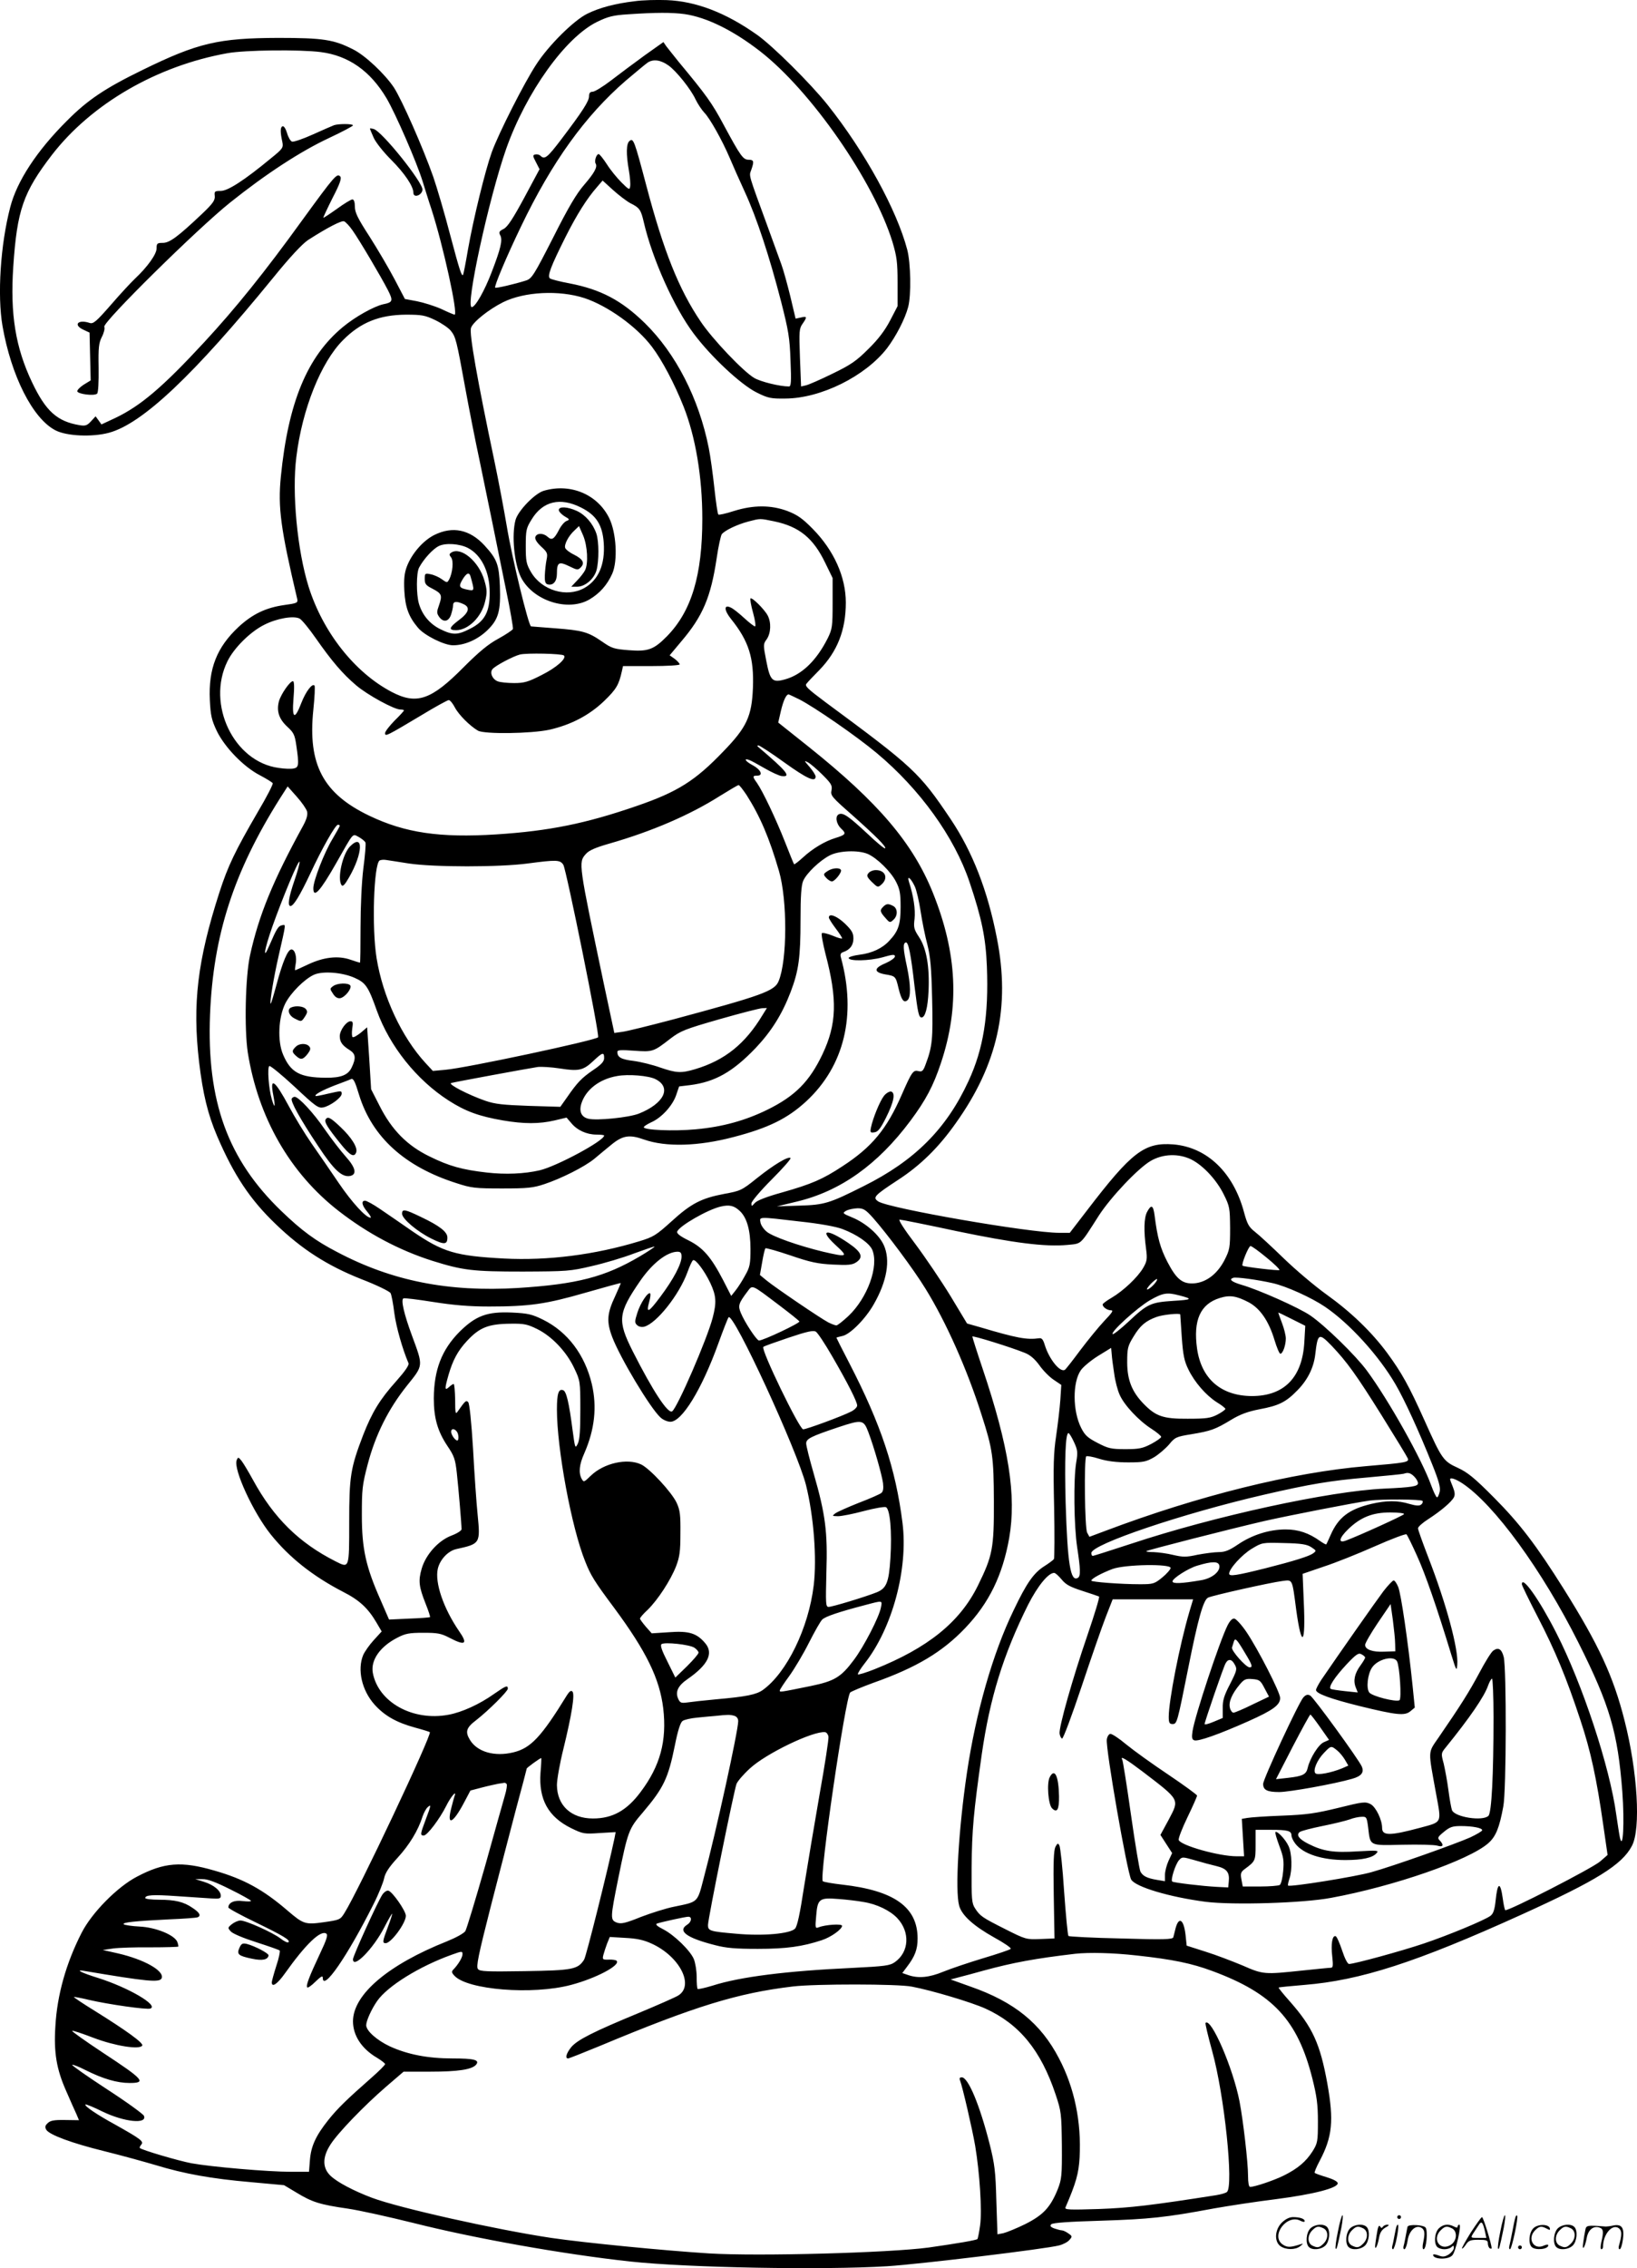 <svg version="1.0" xmlns="http://www.w3.org/2000/svg"
  viewBox="0 0 866.908 1200.549"
 preserveAspectRatio="xMidYMid meet">
<g transform="translate(-0.074,1200.561) scale(0.1,-0.1)"
fill="#000000" stroke="none">
<path d="M3361 11999 c-102 -12 -185 -34 -250 -66 -70 -34 -204 -166 -270
-268 -65 -99 -200 -366 -236 -465 -35 -98 -97 -351 -126 -515 -12 -71 -24
-132 -26 -134 -7 -10 -17 18 -68 210 -29 112 -70 251 -90 309 -55 156 -166
407 -208 472 -48 72 -153 171 -216 202 -102 52 -158 61 -396 61 -317 -1 -426
-26 -720 -170 -199 -97 -291 -159 -400 -269 -159 -158 -265 -320 -300 -457
-52 -198 -69 -467 -41 -629 46 -264 160 -490 280 -552 59 -31 195 -37 284 -13
177 48 448 304 869 820 90 111 155 180 185 200 101 65 178 105 191 99 8 -3 28
-24 44 -47 37 -52 152 -247 188 -317 29 -57 26 -65 -25 -75 -49 -11 -148 -66
-213 -120 -189 -156 -290 -399 -329 -793 -16 -163 -1 -275 87 -648 4 -19 -2
-22 -69 -31 -98 -14 -168 -48 -241 -115 -116 -108 -161 -222 -153 -388 4 -81
9 -105 37 -164 42 -86 141 -189 228 -234 34 -18 65 -37 68 -42 3 -5 -33 -75
-80 -154 -119 -205 -157 -283 -203 -426 -115 -357 -143 -588 -107 -895 20
-169 46 -277 96 -394 88 -205 174 -335 310 -465 138 -133 272 -219 453 -291
81 -31 150 -65 155 -74 5 -9 14 -56 20 -106 10 -74 43 -190 75 -265 4 -10 -17
-41 -64 -94 -88 -98 -129 -166 -176 -286 -67 -175 -74 -218 -74 -462 0 -247 1
-244 -72 -207 -194 98 -328 230 -438 432 -23 42 -50 87 -60 100 -17 21 -19 21
-26 3 -18 -47 87 -276 181 -393 98 -122 222 -220 382 -303 87 -44 133 -87 178
-164 l27 -46 -42 -46 c-23 -25 -48 -61 -56 -79 -32 -78 -7 -187 60 -262 53
-59 116 -95 215 -122 41 -11 76 -22 78 -24 12 -13 -378 -840 -452 -957 -22
-36 -26 -37 -109 -49 -99 -14 -109 -10 -192 61 -130 112 -233 168 -387 212
-175 51 -267 44 -411 -32 -104 -54 -239 -191 -293 -297 -82 -160 -130 -330
-139 -495 -9 -139 6 -227 57 -342 22 -51 47 -107 55 -124 l13 -31 -74 1 c-59
1 -78 -3 -92 -17 -14 -13 -15 -21 -7 -35 18 -27 133 -70 307 -113 89 -22 212
-56 273 -74 151 -46 295 -72 504 -90 l175 -16 67 -40 c82 -50 124 -63 270 -84
62 -9 219 -44 348 -76 321 -81 790 -165 1148 -204 303 -33 1023 -46 1362 -25
173 11 842 92 909 110 21 5 46 18 55 29 16 18 16 20 -6 35 -12 9 -28 16 -35
16 -6 0 -24 5 -39 10 -21 8 -24 14 -16 22 8 8 94 14 265 19 252 8 341 17 597
65 74 13 222 36 328 49 201 26 327 59 327 84 0 9 -22 21 -58 32 -33 10 -61 20
-64 23 -3 2 9 31 26 63 68 128 76 214 41 410 -38 210 -78 298 -198 434 -35 39
-62 73 -60 74 2 2 63 8 136 14 297 24 592 119 1150 372 397 180 533 264 585
364 48 90 30 393 -39 663 -59 234 -137 402 -322 697 -145 231 -233 346 -367
481 -106 107 -142 136 -194 160 -77 35 -85 47 -176 250 -82 183 -121 253 -198
358 -83 112 -192 217 -322 310 -60 43 -162 129 -225 190 -63 61 -132 125 -153
141 -33 26 -41 41 -58 103 -56 211 -196 345 -374 360 -154 12 -221 -40 -459
-351 l-90 -117 -56 0 c-158 0 -900 129 -958 166 -31 21 -22 31 103 113 119 77
216 172 307 301 222 311 290 616 218 980 -49 252 -129 457 -245 630 -166 247
-197 275 -663 619 -95 71 -111 86 -100 98 7 9 37 41 68 72 95 98 140 211 140
357 0 136 -63 276 -175 390 -56 57 -83 75 -135 95 -87 32 -179 32 -282 0 -43
-14 -80 -22 -83 -19 -4 3 -13 66 -21 139 -8 74 -21 170 -30 214 -52 261 -174
499 -338 660 -124 121 -234 179 -401 211 -49 9 -95 21 -102 26 -15 12 4 62 83
220 59 117 113 203 166 263 l30 35 55 -50 c31 -28 72 -59 92 -70 49 -24 56
-35 71 -100 45 -195 161 -453 265 -591 92 -123 250 -270 333 -311 60 -30 75
-33 152 -32 188 1 423 118 538 266 47 62 95 154 112 218 17 63 14 233 -5 305
-56 211 -224 517 -421 765 -89 112 -292 314 -375 372 -164 116 -322 177 -477
183 -53 2 -131 0 -171 -6z m265 -68 c117 -17 257 -86 399 -196 271 -210 603
-689 702 -1010 23 -78 27 -107 27 -215 l0 -125 -39 -75 c-27 -52 -62 -99 -115
-151 -64 -64 -93 -84 -190 -131 -63 -31 -127 -59 -141 -62 l-26 -6 -6 153 c-5
140 -4 154 14 179 25 36 24 41 -9 33 l-28 -6 -28 118 c-16 65 -37 141 -47 168
-10 28 -41 113 -69 190 -109 298 -103 277 -91 311 16 45 14 54 -13 54 -30 0
-43 18 -132 183 -63 118 -92 158 -239 335 -27 34 -57 71 -66 83 l-15 22 -100
-71 c-54 -39 -134 -99 -177 -132 -43 -33 -87 -60 -98 -60 -13 0 -19 -7 -19
-24 0 -26 -34 -79 -147 -228 -73 -96 -88 -109 -110 -87 -6 6 -18 9 -27 7 -15
-3 -15 -7 3 -41 l19 -37 -81 -151 c-60 -111 -88 -154 -109 -165 -24 -12 -27
-18 -18 -34 13 -25 3 -69 -46 -196 -37 -97 -86 -184 -105 -184 -35 0 90 574
182 837 106 300 314 591 482 673 58 28 84 35 165 40 147 10 231 10 298 1z
m-1927 -201 c148 -19 263 -100 349 -245 48 -82 160 -339 191 -440 12 -38 32
-104 46 -145 63 -194 143 -560 123 -560 -3 0 -35 13 -70 30 -36 16 -94 34
-129 41 l-64 12 -55 105 c-30 57 -90 159 -132 225 -63 97 -78 128 -78 159 0
24 -5 38 -13 38 -7 0 -44 -22 -82 -50 -38 -27 -70 -48 -72 -47 -1 2 21 49 49
105 40 77 49 105 40 114 -17 17 -29 4 -200 -231 -200 -277 -356 -470 -519
-646 -221 -239 -337 -337 -470 -401 l-75 -35 -15 21 -16 22 -24 -26 c-21 -23
-30 -26 -61 -21 -119 20 -179 74 -252 228 -87 183 -116 360 -99 611 20 300 53
394 205 592 209 270 555 471 929 538 93 17 384 20 494 6z m1842 -71 c41 -29
118 -125 143 -179 12 -25 33 -56 46 -70 29 -29 94 -144 135 -240 15 -36 51
-117 80 -180 64 -139 131 -344 192 -580 39 -153 46 -192 50 -312 5 -113 3
-138 -8 -138 -49 0 -150 25 -184 45 -57 33 -222 206 -284 299 -115 170 -196
372 -288 721 -63 238 -68 252 -89 234 -17 -14 -18 -69 -3 -155 6 -34 9 -72 7
-84 -3 -21 -6 -20 -47 21 -24 24 -59 67 -77 96 -19 29 -38 53 -43 53 -12 0
-24 -37 -16 -50 11 -18 -6 -49 -61 -113 -40 -46 -83 -118 -164 -279 -101 -198
-113 -217 -143 -227 -63 -20 -159 -42 -164 -38 -6 7 58 160 137 324 164 342
340 586 555 772 50 42 101 85 115 95 30 20 69 15 111 -15z m-446 -1231 c124
-41 279 -152 359 -259 53 -70 119 -195 167 -316 63 -159 99 -372 99 -593 0
-299 -57 -489 -187 -622 -70 -71 -100 -82 -202 -74 -78 6 -91 10 -141 45 -75
52 -105 60 -250 71 -69 5 -126 10 -127 10 -13 2 -100 358 -129 533 -14 83 -43
237 -65 342 -91 432 -134 675 -124 705 10 31 94 98 170 136 113 56 297 65 430
22z m-789 -117 c33 -16 70 -41 82 -56 26 -33 30 -47 76 -300 20 -110 54 -283
76 -385 21 -102 52 -252 69 -335 16 -82 49 -239 71 -349 23 -109 39 -203 37
-210 -3 -6 -37 -29 -77 -51 -54 -29 -103 -70 -185 -152 -171 -173 -248 -199
-380 -130 -196 103 -364 316 -440 557 -60 193 -89 496 -65 686 31 255 131 503
247 619 93 94 193 134 333 135 84 0 102 -3 156 -29z m1795 -1065 c133 -28 207
-89 270 -220 l39 -80 0 -133 c0 -124 -2 -137 -26 -186 -60 -119 -138 -194
-228 -218 -65 -18 -77 -6 -97 97 -17 87 -17 90 2 116 22 32 25 88 5 126 -17
32 -83 98 -91 90 -3 -3 3 -38 14 -77 11 -39 15 -71 10 -71 -5 0 -31 20 -57 44
-26 24 -57 49 -70 55 -39 20 -38 -13 1 -61 93 -116 121 -205 115 -363 -6 -151
-33 -209 -155 -335 -150 -157 -244 -216 -459 -290 -272 -94 -466 -133 -745
-151 -299 -19 -483 8 -673 99 -244 117 -326 271 -296 560 7 67 10 126 6 129
-12 13 -46 -32 -69 -91 -36 -94 -51 -86 -42 23 5 58 4 91 -3 91 -16 0 -63 -68
-74 -106 -14 -52 0 -94 44 -135 34 -31 40 -43 48 -100 15 -102 13 -116 -14
-121 -13 -3 -49 -2 -80 3 -237 32 -383 336 -271 564 34 70 121 157 196 194 67
34 156 49 187 32 11 -6 50 -53 86 -105 84 -120 141 -187 213 -248 60 -51 201
-128 234 -128 11 0 19 -2 19 -5 0 -2 -22 -27 -50 -54 -27 -28 -50 -57 -50 -66
0 -19 7 -16 191 94 74 45 140 81 146 81 7 0 21 -17 32 -38 20 -39 80 -99 123
-124 34 -19 281 -16 378 5 114 26 211 76 291 153 64 62 77 85 93 157 l6 27
150 0 c84 0 150 4 150 9 0 5 -12 18 -26 29 l-27 19 62 74 c114 134 156 234
187 440 9 63 22 120 27 127 16 20 80 51 140 67 66 17 60 17 138 1z m-1114
-710 c16 -15 -39 -64 -117 -103 -72 -37 -93 -43 -147 -43 -34 0 -73 4 -86 9
-29 11 -44 46 -28 65 15 18 109 68 145 77 35 9 223 5 233 -5z m1246 -232 c79
-40 305 -196 410 -284 229 -191 412 -445 492 -683 65 -193 86 -296 92 -447 10
-259 -18 -435 -97 -606 -117 -254 -285 -422 -556 -557 -181 -91 -207 -99 -339
-103 l-120 -4 104 25 c232 55 430 196 603 428 82 110 122 186 162 307 99 297
86 579 -43 900 -106 263 -289 478 -657 772 l-162 129 14 61 c13 55 28 88 41
88 2 0 27 -12 56 -26z m-79 -334 c120 -86 166 -107 166 -75 0 8 -15 31 -32 51
-30 34 -30 36 -8 24 13 -7 48 -37 77 -66 46 -46 52 -56 47 -82 -6 -27 2 -36
108 -129 129 -115 184 -170 176 -178 -3 -3 -46 32 -95 79 -98 91 -127 111
-149 102 -22 -9 -16 -50 11 -76 29 -27 25 -33 -30 -50 -56 -17 -121 -56 -172
-103 -24 -22 -45 -38 -47 -36 -2 2 -24 56 -49 120 -47 119 -116 265 -148 311
-24 33 -24 38 2 38 33 0 19 32 -24 55 -38 20 -51 39 -19 28 9 -3 46 -23 82
-44 36 -21 76 -39 89 -41 55 -7 30 24 -123 154 -6 5 -6 8 1 8 6 0 68 -40 137
-90z m-200 -172 c72 -113 121 -228 172 -403 45 -155 44 -473 -2 -583 -21 -52
-88 -76 -557 -202 -125 -33 -246 -63 -270 -66 l-43 -6 -54 253 c-136 647 -137
649 -97 694 16 19 50 34 127 56 223 64 425 151 584 252 50 31 94 57 98 57 5 0
23 -24 42 -52z m-2327 -88 c4 -17 -2 -40 -21 -75 -160 -292 -234 -472 -281
-685 -25 -113 -31 -391 -12 -516 55 -344 223 -638 482 -839 152 -118 319 -207
495 -263 163 -51 214 -57 480 -57 233 1 251 2 365 29 66 15 167 45 224 67 58
21 106 38 108 36 1 -2 -33 -25 -77 -51 -186 -110 -333 -148 -648 -168 -367
-22 -666 37 -957 191 -114 59 -187 113 -294 216 -284 273 -396 581 -378 1040
17 420 125 755 370 1144 l41 64 48 -54 c27 -30 51 -65 55 -79z m173 -76 c0 -3
-18 -34 -39 -70 -43 -71 -101 -220 -101 -260 0 -56 37 -15 120 131 97 171 86
158 121 140 16 -9 32 -22 35 -29 3 -7 -2 -68 -11 -136 -9 -72 -15 -204 -15
-312 0 -103 -1 -188 -3 -188 -2 0 -25 7 -51 16 -64 22 -140 14 -223 -25 -36
-17 -67 -31 -69 -31 -2 0 -1 13 2 30 8 39 -3 80 -22 80 -19 0 -46 -63 -80
-190 -15 -55 -28 -99 -30 -97 -6 6 17 143 42 252 41 180 39 167 18 163 -19 -3
-29 -19 -65 -103 -39 -92 -30 -29 14 96 54 152 139 357 144 343 2 -5 -10 -50
-27 -99 -31 -90 -37 -135 -21 -135 16 0 49 53 105 172 63 135 133 258 146 258
6 0 10 -2 10 -6z m2795 -148 c49 -21 123 -93 151 -148 20 -39 24 -62 24 -133
0 -93 -12 -128 -59 -178 -37 -41 -93 -67 -159 -75 -31 -4 -57 -12 -57 -17 0
-18 108 -16 178 3 56 16 67 17 67 5 0 -8 -23 -24 -50 -36 -63 -26 -63 -48 -1
-59 54 -9 55 -10 70 -73 15 -62 28 -80 47 -64 19 15 18 80 -2 176 -21 98 -22
125 -7 130 14 5 27 -57 47 -233 17 -137 22 -164 37 -164 19 0 33 50 37 140 6
128 -11 226 -50 285 -27 41 -30 51 -24 98 5 47 -5 119 -30 196 -11 36 10 19
31 -25 9 -19 23 -79 31 -132 8 -53 24 -133 36 -177 16 -65 21 -120 25 -288 5
-211 1 -251 -34 -344 -13 -36 -19 -42 -38 -37 -28 7 -35 -2 -89 -125 -80 -183
-158 -277 -313 -378 -106 -70 -165 -95 -320 -139 -83 -23 -134 -43 -145 -56
-17 -19 -18 -19 -18 -2 0 10 48 67 107 126 59 59 104 110 100 114 -11 11 -88
-35 -177 -106 -82 -66 -88 -68 -175 -84 -121 -23 -175 -51 -279 -146 -81 -73
-95 -82 -171 -105 -233 -71 -483 -103 -715 -91 -258 14 -322 33 -485 144 -60
42 -138 95 -173 119 -35 24 -70 43 -78 43 -22 0 -17 -25 12 -59 14 -17 22 -31
17 -31 -25 0 -100 83 -168 183 -42 62 -106 155 -143 208 -37 53 -91 142 -121
198 -75 140 -103 160 -83 59 12 -63 8 -75 -8 -21 -16 53 -25 169 -13 176 5 3
65 -46 133 -109 113 -106 126 -115 153 -110 37 8 97 52 97 72 0 17 0 17 -75 0
-33 -8 -61 -13 -63 -12 -7 8 34 30 100 56 40 15 80 30 88 34 12 5 21 -13 42
-83 69 -224 242 -381 516 -468 79 -26 100 -28 242 -28 135 0 164 3 224 23 90
30 211 91 263 133 22 19 64 53 93 77 59 48 95 53 171 26 116 -41 288 -36 474
13 185 48 286 98 385 189 202 187 267 457 184 761 -5 17 -1 25 12 29 37 13 54
37 54 72 0 29 -8 43 -45 79 -42 40 -85 57 -85 32 0 -5 16 -31 35 -56 19 -25
35 -49 35 -54 0 -4 -22 2 -50 14 -27 11 -53 17 -57 13 -4 -4 5 -53 19 -109 64
-242 60 -372 -16 -532 -69 -145 -145 -221 -291 -293 -116 -57 -237 -91 -380
-104 -117 -11 -275 -4 -275 11 0 5 18 16 39 26 55 24 113 88 132 143 l16 47
58 7 c133 17 226 70 347 196 84 89 140 178 186 298 42 111 52 180 52 382 0
125 4 182 14 205 17 40 88 108 141 135 48 25 149 29 200 8z m-2429 -51 c133
-20 480 -20 629 0 152 20 172 20 189 -7 16 -27 194 -904 184 -913 -17 -17
-701 -163 -809 -172 l-66 -6 -39 42 c-126 137 -226 351 -259 555 -26 159 -15
497 16 517 6 3 20 5 32 3 12 -2 68 -10 123 -19z m-288 -605 c59 -26 73 -46
118 -173 68 -189 211 -368 381 -477 89 -57 160 -83 287 -105 111 -19 193 -19
274 0 l63 15 25 -29 c31 -38 82 -61 133 -61 23 0 41 -2 41 -5 0 -28 -252 -163
-341 -184 -82 -19 -182 -23 -279 -12 -132 15 -201 34 -306 86 -117 57 -199
140 -263 267 l-45 88 -10 164 -11 164 -34 -29 c-19 -15 -38 -26 -43 -23 -4 3
-5 23 -2 45 5 31 4 39 -9 39 -22 0 -57 -48 -57 -79 0 -31 14 -50 53 -74 31
-20 34 -42 10 -92 -19 -40 -57 -55 -138 -54 -136 1 -185 28 -225 122 -31 72
-25 199 12 272 29 56 101 128 151 151 46 21 150 13 215 -16z m2161 -197 c-92
-153 -200 -240 -358 -287 -74 -22 -99 -20 -184 9 -39 14 -103 30 -141 35 -66
8 -86 19 -86 48 0 10 20 11 88 6 100 -7 103 -6 193 64 54 41 76 50 261 103
112 32 213 58 226 58 l24 1 -23 -37z m-839 -228 c0 -18 -14 -34 -59 -64 -61
-42 -83 -65 -139 -146 l-34 -48 -166 5 c-136 5 -179 9 -231 27 -89 31 -200 88
-181 94 16 5 401 76 459 85 19 2 72 -1 117 -8 100 -16 124 -10 177 40 49 46
57 48 57 15z m273 -112 c86 -44 44 -129 -89 -182 -54 -21 -223 -38 -268 -27
-37 9 -50 39 -36 82 24 73 96 128 189 144 59 11 168 2 204 -17z m2835 -424
c63 -31 135 -108 173 -185 32 -64 33 -73 34 -179 0 -104 -2 -115 -30 -170 -37
-71 -93 -115 -156 -122 -65 -6 -97 19 -146 113 -38 74 -53 128 -68 247 -7 54
-18 59 -40 17 -16 -31 -18 -99 -5 -195 7 -53 5 -65 -15 -100 -29 -50 -105
-122 -168 -159 -26 -15 -47 -31 -47 -35 0 -14 24 -31 44 -31 15 0 7 -12 -36
-57 -30 -32 -87 -102 -127 -155 -40 -54 -76 -100 -81 -103 -25 -16 -83 56
-106 130 -9 30 -16 39 -30 37 -66 -9 -116 0 -315 59 l-67 19 -88 146 c-49 80
-133 204 -186 275 -57 75 -92 129 -83 129 8 0 144 -27 302 -61 303 -63 469
-84 587 -73 77 8 64 -4 167 157 64 98 208 250 274 288 64 37 146 40 213 8z
m-2391 -272 c39 -35 58 -103 58 -202 0 -80 -3 -96 -28 -140 -15 -28 -38 -64
-51 -80 l-23 -29 -43 84 c-64 123 -107 172 -183 210 -45 22 -64 37 -60 47 12
30 161 116 230 132 46 11 71 5 100 -22z m708 -39 c71 -80 214 -271 277 -374
109 -176 221 -428 297 -668 59 -183 64 -223 65 -456 1 -251 -7 -289 -84 -446
-95 -194 -265 -331 -548 -444 -45 -18 -85 -30 -88 -27 -3 3 13 29 35 57 147
186 232 501 201 745 -36 286 -114 521 -281 844 -38 73 -69 135 -69 136 0 1 14
5 32 9 40 8 122 90 166 168 70 122 89 234 53 313 -25 55 -95 116 -164 145 -55
23 -57 24 -35 37 13 7 39 12 60 13 31 0 43 -7 83 -52z m-389 -18 c104 -11 192
-27 226 -40 77 -29 143 -75 158 -110 36 -86 -25 -254 -126 -350 -29 -27 -58
-50 -64 -50 -6 0 -25 7 -43 16 -42 22 -282 185 -327 222 l-35 29 12 68 c6 37
14 69 17 73 3 3 63 -14 134 -38 105 -36 144 -44 224 -48 80 -4 102 -2 123 12
40 27 29 54 -43 103 -115 78 -156 71 -66 -12 69 -63 64 -65 -66 -35 -132 32
-268 80 -299 106 -16 13 -31 35 -33 49 -6 31 -13 31 208 5z m2472 -191 c41
-33 71 -63 68 -66 -4 -5 -187 17 -195 23 -8 6 32 104 42 104 7 0 45 -28 85
-61z m-3098 5 c0 -39 -43 -120 -112 -212 -64 -86 -77 -91 -59 -26 6 21 8 40 5
43 -11 11 -52 -51 -68 -102 -14 -44 -15 -53 -2 -65 9 -9 24 -12 38 -9 65 17
185 168 229 288 12 33 25 62 30 64 12 8 60 -55 91 -120 32 -68 34 -103 13
-184 -29 -112 -188 -479 -215 -496 -22 -14 -102 108 -208 317 -83 165 -79 202
40 375 63 91 140 152 196 153 17 0 22 -6 22 -26z m3129 -140 c73 -16 207 -77
278 -125 130 -88 285 -258 374 -411 48 -82 124 -248 194 -423 35 -87 45 -123
40 -145 -4 -17 -10 -30 -14 -30 -5 0 -18 28 -31 63 -49 137 -225 451 -341 608
-59 80 -222 239 -300 292 -60 41 -273 136 -364 162 -53 16 -68 29 -43 37 15 5
128 -10 207 -28z m-629 -9 c-13 -14 -28 -25 -34 -25 -5 0 3 13 19 30 16 16 31
28 33 25 3 -3 -5 -16 -18 -30z m-2851 -59 c-44 -93 -47 -136 -16 -218 42 -110
200 -374 255 -425 14 -13 37 -23 53 -23 61 0 166 171 254 415 26 72 50 133 54
138 26 27 364 -706 410 -888 41 -165 58 -387 41 -530 -27 -227 -143 -464 -270
-555 -34 -24 -86 -35 -245 -49 -66 -6 -136 -14 -156 -17 -31 -4 -37 -2 -47 20
-16 37 -1 69 50 104 108 75 138 136 94 189 -45 54 -87 67 -192 59 l-92 -6 -31
35 c-17 20 -31 39 -31 43 0 5 18 26 41 47 54 53 121 156 150 230 19 50 23 79
23 175 1 97 -2 122 -20 161 -26 56 -142 181 -188 203 -74 35 -198 7 -267 -60
-36 -35 -37 -35 -48 -16 -17 32 -13 75 14 135 55 126 68 245 40 366 -37 156
-129 277 -258 341 -59 29 -80 34 -165 38 -132 6 -192 -17 -278 -102 -94 -95
-135 -201 -136 -352 0 -104 20 -174 72 -252 36 -53 42 -71 50 -144 9 -83 25
-271 25 -297 0 -7 -23 -22 -52 -33 -70 -26 -137 -100 -159 -175 -19 -65 -15
-96 21 -187 15 -37 25 -69 23 -70 -1 -2 -51 -6 -110 -8 l-107 -5 -46 106 c-77
174 -98 269 -98 446 0 137 2 160 31 270 41 156 109 292 207 415 89 111 88 101
27 267 -42 114 -59 188 -45 196 4 3 76 -6 158 -19 108 -17 190 -24 295 -24
216 0 303 13 511 73 101 29 185 52 187 51 1 0 -12 -31 -29 -68z m873 -53 c53
-40 99 -77 102 -82 5 -8 -191 -101 -214 -101 -12 0 -76 97 -96 146 -16 38 -12
51 34 112 29 38 18 43 174 -75z m2113 56 c74 -19 70 -23 -30 -29 -120 -8 -137
-15 -239 -111 -42 -39 -80 -69 -83 -65 -12 11 129 139 197 179 68 39 91 43
155 26z m369 -37 c61 -33 106 -100 136 -199 12 -40 26 -73 31 -73 13 0 29 45
29 81 0 16 -9 52 -20 81 -11 29 -20 54 -20 56 0 1 32 -14 71 -34 l72 -36 -5
-88 c-11 -186 -107 -284 -278 -284 -163 1 -267 91 -290 251 -21 150 17 236
120 268 54 17 89 11 154 -23z m-363 -64 c0 -2 4 -56 8 -120 7 -96 13 -126 35
-171 33 -68 93 -137 151 -174 25 -15 45 -31 45 -35 0 -4 -19 -18 -42 -30 -37
-19 -59 -22 -158 -22 -130 -1 -169 13 -234 80 -61 63 -86 126 -86 219 0 74 3
86 33 135 36 60 65 84 123 105 33 12 123 21 125 13z m-3404 -78 c78 -39 155
-121 195 -207 31 -65 32 -70 32 -217 0 -109 -3 -159 -13 -181 -14 -29 -15 -27
-28 70 -19 147 -33 206 -50 212 -24 9 -33 -17 -33 -102 0 -207 77 -625 150
-805 29 -73 47 -103 153 -245 171 -231 241 -375 260 -532 20 -172 -16 -305
-120 -443 -73 -98 -149 -140 -252 -140 -116 0 -190 69 -191 177 0 28 15 114
34 190 45 184 62 291 48 305 -7 7 -15 2 -28 -18 -137 -223 -193 -282 -285
-304 -99 -24 -190 2 -229 65 -27 44 -21 65 33 106 63 49 167 152 167 166 0 20
-10 16 -72 -27 -77 -55 -171 -98 -243 -111 -188 -35 -371 66 -400 222 -12 67
38 139 130 186 42 22 63 26 137 26 75 0 94 -3 138 -26 86 -45 100 -34 51 36
-82 120 -128 255 -112 328 11 49 54 95 98 105 127 28 128 29 113 183 -6 58
-17 213 -24 345 -9 147 -19 243 -26 250 -11 11 -15 8 -55 -49 -12 -18 -14 -11
-14 63 -1 45 -4 82 -8 82 -3 0 -15 -7 -25 -17 -23 -20 -23 -9 -2 65 23 79 49
127 97 179 67 72 113 91 233 92 71 1 88 -3 141 -29z m1561 -144 c83 -143 132
-240 132 -260 0 -9 -14 -23 -32 -32 -46 -24 -236 -94 -254 -94 -20 0 -225 423
-211 436 3 4 63 25 134 49 98 33 131 40 144 32 10 -6 49 -65 87 -131z m1019
19 c29 -11 54 -33 78 -66 19 -27 53 -62 76 -77 l40 -27 -5 -78 c-3 -43 -13
-128 -22 -190 -14 -92 -16 -161 -11 -378 3 -146 2 -270 -1 -276 -4 -5 -26 -22
-50 -37 -57 -36 -94 -88 -164 -235 -109 -225 -199 -537 -247 -861 -44 -297
-63 -621 -41 -701 14 -52 77 -108 186 -169 53 -29 92 -56 87 -60 -4 -5 -70
-27 -147 -50 -76 -23 -171 -55 -210 -71 -75 -31 -132 -36 -185 -18 l-32 11 24
32 c43 56 57 93 57 151 0 166 -124 254 -400 285 -52 6 -98 14 -102 18 -20 20
120 972 145 999 7 6 62 29 122 51 229 81 366 163 487 290 127 133 198 280 233
476 39 225 -1 482 -141 898 -30 89 -54 165 -54 169 0 7 206 -57 277 -86z
m1625 38 c81 -85 131 -154 266 -370 73 -117 135 -219 138 -227 8 -20 -8 -23
-221 -41 -389 -33 -887 -156 -1382 -343 l-83 -31 -12 22 c-13 23 -17 391 -5
404 4 3 35 -2 69 -13 42 -13 93 -19 153 -19 80 0 95 3 137 27 25 15 61 46 80
68 31 38 38 41 118 54 102 17 126 25 210 76 48 29 88 44 150 56 103 19 141 38
202 101 54 55 86 120 94 190 13 112 19 115 86 46z m-1151 -147 c5 -39 18 -89
29 -113 24 -55 101 -137 168 -180 28 -18 52 -38 52 -43 0 -5 -24 -22 -52 -37
-46 -24 -65 -28 -138 -28 -76 0 -91 4 -147 33 -52 27 -67 40 -87 80 -45 89
-46 240 -2 304 12 18 53 52 91 76 l70 43 3 -33 c1 -18 7 -64 13 -102z m-1301
-313 c30 -80 70 -220 77 -268 3 -28 1 -44 -9 -52 -7 -6 -61 -30 -119 -52 -58
-23 -114 -48 -125 -56 -18 -14 -17 -14 14 -15 19 0 80 12 136 27 56 15 109 24
118 21 22 -9 33 -129 24 -271 -8 -128 -21 -159 -73 -180 -60 -24 -235 -77
-254 -77 -16 0 -16 16 -12 183 7 214 -5 307 -67 522 -22 76 -40 148 -40 160 0
25 24 37 170 86 127 42 134 41 160 -28z m-2174 -8 c4 -14 3 -29 -1 -33 -8 -8
-35 26 -35 45 0 24 29 14 36 -12z m3262 -42 c20 -43 21 -55 12 -108 -15 -89
-12 -336 5 -449 18 -118 19 -153 4 -162 -39 -24 -55 72 -65 397 -6 228 -1 369
15 369 4 0 17 -21 29 -47z m1802 -183 c11 -11 20 -27 20 -35 0 -17 -30 -22
-180 -29 -288 -13 -897 -145 -1340 -292 -107 -35 -198 -64 -202 -64 -5 0 -8 7
-8 15 0 46 482 209 915 309 247 57 351 74 545 91 102 9 190 18 195 20 22 8 36
4 55 -15z m255 -36 c169 -112 422 -459 615 -844 166 -331 208 -475 232 -788
12 -162 4 -318 -13 -242 -4 19 -12 73 -19 120 -34 253 -180 694 -318 963 -90
177 -182 306 -182 257 0 -6 38 -84 84 -173 92 -177 153 -324 227 -549 53 -159
85 -306 120 -552 l23 -159 -39 -34 c-41 -36 -494 -268 -503 -258 -3 3 -9 30
-13 61 -13 93 -28 88 -38 -11 -5 -47 -12 -69 -27 -80 -28 -22 -223 -103 -354
-147 -112 -38 -367 -108 -395 -108 -8 0 -23 29 -37 72 -13 39 -28 73 -34 75
-18 6 -26 -42 -18 -108 5 -47 4 -59 -7 -59 -8 0 -77 -7 -154 -15 -198 -21
-205 -21 -314 27 -53 22 -141 56 -196 73 l-100 32 -6 57 c-10 87 -38 100 -55
26 -3 -14 -8 -31 -10 -39 -4 -11 -49 -13 -277 -6 -149 3 -275 10 -278 13 -4 4
-14 110 -23 235 -8 126 -20 236 -25 244 -7 14 -10 13 -21 -7 -9 -18 -12 -82
-9 -254 l4 -231 -75 -3 c-74 -3 -78 -2 -185 52 -123 62 -134 69 -161 111 -17
26 -19 47 -18 215 2 202 10 289 54 601 43 298 114 527 245 790 51 100 107 169
138 169 7 0 24 -16 40 -35 22 -27 44 -39 109 -60 44 -14 84 -28 89 -30 4 -3
-24 -95 -62 -206 -78 -227 -152 -488 -147 -520 2 -13 8 -24 13 -26 6 -2 52
122 103 274 51 153 109 320 129 371 l36 92 213 0 213 0 -20 -67 c-52 -177
-109 -470 -109 -555 0 -31 4 -38 20 -38 24 0 25 6 84 300 51 256 79 356 104
369 21 11 330 80 393 88 56 7 52 15 74 -152 29 -211 51 -186 40 44 l-6 146
111 38 c62 20 184 69 272 108 88 39 163 67 167 63 5 -5 30 -56 56 -114 43 -94
104 -269 182 -525 26 -84 28 -87 31 -51 7 82 -58 322 -153 567 -30 78 -55 147
-55 155 0 8 25 30 55 49 65 42 122 90 135 115 7 13 5 29 -5 54 -8 19 -15 38
-15 41 0 12 28 3 65 -21z m-211 -93 c3 -5 0 -14 -7 -19 -9 -8 -27 -7 -62 3
-61 19 -123 19 -203 0 -117 -28 -174 -71 -215 -165 -11 -25 -21 -47 -23 -49
-1 -2 -16 6 -33 18 -59 42 -114 61 -182 61 -87 0 -178 -29 -253 -80 -46 -31
-68 -40 -102 -40 -23 0 -74 -7 -112 -14 -59 -13 -76 -13 -128 -1 -32 8 -79 14
-103 15 -24 0 -42 2 -40 5 7 6 437 116 627 160 134 30 471 96 557 108 60 8
274 7 279 -2z m-98 -70 c-5 -8 -238 -114 -308 -140 -43 -16 -36 14 14 62 65
62 128 87 221 87 43 0 76 -4 73 -9z m-491 -175 c27 -18 28 -19 9 -33 -21 -15
-100 -40 -250 -78 -156 -39 -194 -45 -194 -29 0 26 67 100 120 132 55 33 55
33 170 30 93 -2 122 -7 145 -22z m-487 -97 c6 -32 -40 -69 -98 -78 -105 -18
-150 -19 -150 -6 0 16 83 69 130 83 79 24 113 24 118 1z m-258 -13 c0 -7 -20
-30 -44 -50 -42 -34 -48 -36 -119 -36 -102 0 -257 12 -257 19 0 11 57 41 113
62 67 24 307 28 307 5z m-1534 -208 c-9 -51 -91 -209 -143 -278 -69 -93 -104
-113 -230 -139 -162 -33 -163 -33 -163 -24 0 5 23 40 51 78 28 39 75 118 104
176 30 59 61 114 70 122 16 16 86 40 228 77 94 25 90 25 83 -12z m-988 -214
c12 -8 22 -20 22 -26 0 -7 -28 -39 -61 -72 l-62 -60 -42 85 c-30 59 -39 86
-31 92 17 12 148 -2 174 -19z m210 -360 c14 -4 22 -14 22 -29 0 -50 -116 -581
-182 -828 -35 -135 -28 -127 -158 -154 -41 -8 -120 -33 -175 -54 -84 -34 -105
-38 -128 -30 -35 14 -35 22 8 235 51 250 55 261 129 347 111 131 135 180 171
358 15 76 29 119 40 127 9 7 45 15 78 18 34 3 78 8 97 9 65 7 75 7 98 1z m500
-111 c2 -12 -19 -149 -47 -305 -27 -156 -64 -375 -82 -488 -22 -144 -36 -210
-48 -223 -26 -27 -168 -40 -311 -27 -140 12 -150 15 -150 46 0 34 138 713 151
747 6 15 38 52 71 82 85 79 335 199 398 192 8 -1 16 -12 18 -24z m-1525 -191
c-10 -141 41 -233 162 -293 62 -30 69 -32 151 -26 l85 5 -6 -32 c-37 -174
-150 -626 -161 -643 -33 -52 -61 -57 -315 -61 -199 -3 -237 -2 -247 11 -11 12
2 74 67 329 44 172 105 406 135 520 31 114 56 210 56 212 0 5 71 56 77 56 1 0
0 -35 -4 -78z m-179 -60 c3 -5 -1 -31 -9 -58 -8 -27 -55 -195 -105 -374 -51
-179 -98 -334 -105 -346 -8 -12 -50 -35 -97 -54 -312 -124 -497 -281 -498
-423 0 -76 46 -146 128 -194 23 -14 42 -29 42 -33 0 -5 -32 -37 -72 -72 -133
-117 -180 -163 -228 -223 -67 -84 -92 -139 -98 -212 l-5 -63 -96 0 c-122 0
-421 26 -526 45 -69 13 -263 70 -274 81 -2 2 1 10 8 18 14 17 -2 29 -139 106
-99 54 -164 99 -157 106 2 3 44 -14 92 -38 115 -55 236 -67 218 -22 -3 9 -91
73 -196 141 -104 68 -187 126 -184 129 3 3 36 -10 73 -29 90 -45 165 -67 231
-67 91 0 75 18 -141 160 -92 61 -166 113 -163 116 2 3 53 -14 113 -37 113 -43
244 -64 258 -41 8 13 -85 80 -252 184 -62 38 -112 72 -110 73 2 2 37 -5 79
-15 104 -24 307 -53 326 -46 45 17 -116 111 -277 162 -84 26 -123 45 -78 38
339 -57 405 -64 415 -39 14 39 -93 99 -232 131 l-80 18 55 8 c30 4 119 7 198
6 79 0 145 2 147 4 1 1 -1 13 -5 24 -14 37 -114 78 -200 82 -41 2 -79 8 -84
12 -10 10 58 17 238 26 76 3 145 8 153 11 20 8 11 25 -27 50 -46 32 -93 43
-177 43 -40 0 -73 4 -73 9 0 16 39 19 167 10 70 -5 152 -10 180 -12 46 -3 53
-1 53 14 0 27 -38 58 -90 74 l-45 14 38 0 c26 1 69 -15 147 -54 61 -30 110
-58 110 -61 0 -4 -20 -4 -45 -1 -43 6 -75 -8 -75 -34 0 -5 64 -40 143 -78 148
-72 187 -95 175 -106 -4 -4 -23 5 -42 20 -42 32 -182 95 -212 95 -12 0 -32 -9
-45 -19 -23 -19 -23 -20 -6 -39 11 -12 69 -36 135 -57 65 -21 120 -40 124 -44
3 -3 -4 -40 -18 -81 -13 -41 -24 -81 -24 -87 0 -30 30 -9 71 49 108 152 187
228 217 209 11 -6 3 -31 -33 -107 -56 -119 -76 -170 -67 -178 3 -4 23 10 44
31 28 27 38 33 38 20 0 -75 130 113 268 388 28 55 53 118 57 139 6 28 25 58
72 109 62 68 108 143 132 219 7 20 19 42 27 48 19 17 18 11 -11 -66 -29 -77
-30 -84 -10 -84 18 0 84 87 119 157 23 47 57 87 44 52 -3 -8 -11 -38 -18 -66
-24 -94 9 -80 66 27 l36 68 61 16 c34 9 73 17 87 20 14 2 28 4 32 5 4 0 9 -3
12 -7z m1890 -624 c70 -11 140 -45 178 -85 69 -73 64 -179 -12 -233 -27 -19
-50 -22 -228 -31 -346 -16 -593 -47 -739 -94 -40 -12 -75 -20 -78 -17 -3 3 -5
32 -5 64 0 32 -7 74 -15 94 -19 45 -104 128 -163 158 -32 16 -42 26 -32 30 24
8 150 36 166 36 21 0 17 -28 -6 -42 -53 -33 -4 -70 146 -108 60 -16 110 -20
228 -20 151 0 236 12 339 46 49 16 107 58 107 76 0 12 -90 6 -124 -8 -18 -7
-19 -3 -13 61 7 90 17 97 117 89 41 -3 102 -10 134 -16z m-1123 -220 c148 -67
227 -220 143 -274 -13 -9 -109 -51 -212 -94 -237 -98 -323 -141 -356 -180 -26
-32 -34 -60 -17 -60 5 0 81 30 168 66 505 211 730 280 1023 315 119 14 556 14
630 -1 106 -20 316 -83 389 -116 180 -82 294 -221 372 -455 30 -90 31 -101 33
-269 1 -162 -1 -179 -22 -233 -39 -96 -77 -136 -172 -184 -47 -23 -99 -44
-116 -48 l-31 -6 -6 178 c-4 155 -9 194 -35 298 -53 209 -114 355 -148 355
-11 0 -14 -5 -9 -17 13 -34 65 -258 80 -346 24 -144 37 -344 26 -421 -5 -37
-12 -70 -14 -72 -6 -6 -104 -23 -259 -45 -208 -28 -902 -47 -1163 -31 -238 15
-657 56 -835 82 -293 44 -805 158 -951 213 -95 36 -181 81 -217 115 -44 41
-45 98 -2 165 38 61 179 207 296 308 l92 79 142 0 c146 0 220 11 242 37 20 25
-9 33 -125 33 -131 0 -238 21 -332 64 -68 32 -125 82 -125 112 0 23 28 85 58
128 54 78 222 183 395 245 53 19 57 20 57 3 0 -17 -22 -54 -48 -81 -11 -11
-10 -17 5 -33 68 -75 413 -103 617 -49 133 35 265 105 242 128 -4 4 -22 7 -41
6 -33 -1 -35 1 -29 25 4 15 13 42 20 61 l14 34 83 -5 c60 -3 97 -11 138 -30z
m2569 -63 c193 -21 292 -42 400 -82 322 -119 453 -260 531 -571 23 -92 29
-136 29 -226 0 -106 -2 -115 -28 -157 -35 -55 -79 -92 -151 -128 -52 -26 -155
-61 -180 -61 -7 0 -11 23 -11 58 0 73 -26 294 -45 394 -35 179 -151 446 -180
416 -3 -2 13 -69 35 -149 65 -233 115 -717 78 -746 -7 -6 -33 -13 -58 -17
-338 -53 -454 -67 -619 -73 -157 -5 -183 -4 -178 8 56 130 70 179 75 265 10
188 -27 368 -109 524 -96 185 -236 299 -468 380 l-106 38 45 12 c25 6 83 22
130 35 158 43 273 64 485 89 74 8 201 5 325 -9z M1770 11343 c-8 -3 -59 -25
-112 -49 -53 -24 -103 -41 -111 -38 -8 3 -20 23 -26 45 -7 23 -17 39 -24 36
-12 -4 -13 -29 -1 -83 6 -30 2 -36 -60 -86 -139 -115 -228 -173 -266 -173 -32
0 -35 -2 -32 -27 2 -23 -10 -40 -70 -97 -125 -118 -169 -151 -205 -151 -30 0
-33 -3 -33 -29 0 -31 -48 -98 -115 -161 -20 -19 -78 -81 -127 -138 -76 -87
-93 -102 -112 -96 -62 21 -90 -10 -33 -36 l32 -15 3 -127 3 -126 -36 -22 c-19
-12 -35 -28 -35 -35 0 -15 90 -27 105 -13 6 5 9 61 8 136 -2 109 1 132 17 164
11 21 17 45 13 54 -9 24 493 519 667 658 189 151 373 271 523 341 70 33 127
63 127 67 0 9 -76 9 -100 1z M1960 11325 c0 -2 8 -23 19 -47 10 -24 51 -76 93
-118 72 -72 118 -141 118 -175 0 -29 45 -14 48 16 4 37 -215 311 -259 322 -11
3 -19 4 -19 2z M2881 9408 c-47 -13 -136 -105 -150 -154 -22 -80 -7 -233 29
-305 64 -124 249 -183 363 -116 54 32 93 76 120 136 30 68 22 216 -16 294 -62
126 -205 186 -346 145z m197 -89 c80 -40 113 -91 120 -187 8 -114 -28 -197
-103 -239 -93 -52 -225 -13 -282 84 -25 43 -28 57 -28 139 0 84 3 95 31 140
59 97 151 119 262 63z M2960 9306 c0 -8 14 -23 30 -33 28 -16 29 -18 11 -25
-11 -4 -29 -25 -40 -47 -26 -50 -38 -57 -60 -37 -23 21 -57 21 -65 0 -4 -11 6
-28 30 -51 34 -31 36 -37 29 -71 -4 -20 -8 -57 -9 -82 -1 -35 3 -45 17 -48 28
-6 47 17 47 57 0 60 10 66 64 40 43 -21 47 -22 62 -7 23 23 12 44 -36 68 -23
11 -43 27 -46 35 -7 17 17 64 49 93 l24 23 22 -50 c23 -55 28 -148 10 -184 -6
-12 -25 -37 -42 -54 l-31 -33 31 0 c42 0 90 41 103 88 13 49 13 151 -1 193
-18 53 -58 99 -103 120 -50 23 -96 25 -96 5z M2301 9174 c-60 -30 -120 -99
-146 -168 -13 -35 -16 -66 -13 -128 5 -88 23 -137 73 -196 34 -40 138 -92 185
-92 62 0 130 30 181 79 60 58 72 102 67 236 -5 113 -15 141 -81 213 -78 85
-169 104 -266 56z m178 -69 c71 -37 115 -126 115 -235 1 -103 -27 -154 -103
-192 -68 -35 -93 -35 -160 -2 -55 28 -94 74 -112 135 -14 49 -14 162 1 190 24
45 72 98 104 114 35 18 111 13 155 -10z M2391 9081 c-12 -8 -12 -12 -2 -25 15
-17 9 -83 -10 -118 -10 -18 -11 -18 -39 2 -15 11 -42 23 -59 26 -29 6 -31 5
-31 -25 0 -26 6 -34 40 -51 50 -26 54 -35 36 -87 -13 -36 -13 -43 0 -62 22
-31 50 -27 63 10 6 18 11 40 11 50 0 22 18 24 55 7 38 -17 29 -46 -27 -87 -49
-37 -53 -51 -12 -51 65 0 136 71 154 153 11 45 10 62 -4 110 -29 101 -124 180
-175 148z m102 -128 c21 -75 21 -76 -15 -69 -46 9 -50 17 -28 54 22 36 36 41
43 15z M1855 7526 c-40 -40 -69 -169 -46 -205 7 -10 17 0 40 40 74 128 78 237
6 165z M4382 7394 c-22 -15 -22 -17 -6 -35 9 -10 23 -19 30 -19 16 0 55 50 48
61 -8 14 -48 10 -72 -7z M4600 7384 c-11 -13 -9 -20 18 -47 31 -30 32 -30 52
-12 36 33 19 75 -31 75 -15 0 -32 -7 -39 -16z M4676 7204 c-17 -17 -15 -26 17
-61 19 -22 22 -22 39 -6 24 21 23 60 -1 73 -27 14 -37 13 -55 -6z M4682 6205
c-22 -28 -59 -119 -69 -168 -5 -26 -3 -28 18 -25 19 2 33 20 62 78 42 84 51
132 26 138 -9 1 -26 -9 -37 -23z M1546 6191 c-9 -13 45 -110 139 -251 84 -128
127 -167 170 -159 37 8 29 44 -22 101 -27 30 -77 95 -112 145 -59 87 -139 173
-160 173 -5 0 -12 -4 -15 -9z M1725 6080 c-8 -13 11 -44 78 -127 51 -64 73
-76 84 -47 9 25 -24 78 -83 134 -54 51 -68 58 -79 40z M2130 5581 c0 -27 81
-95 156 -132 67 -33 84 -32 84 6 0 30 -41 62 -140 109 -85 41 -100 44 -100 17z
M1765 6786 c-18 -13 -18 -15 -1 -40 11 -18 24 -26 38 -24 25 4 63 51 54 67
-10 15 -68 14 -91 -3z M1543 6673 c-23 -9 -14 -42 17 -58 37 -19 37 -19 56 10
13 20 14 28 4 40 -12 14 -52 19 -77 8z M1566 6464 c-20 -20 -20 -27 2 -47 25
-23 37 -21 61 9 16 21 18 30 10 40 -15 19 -54 18 -73 -2z M7327 3583 c-37 -49
-237 -334 -329 -469 -15 -23 -28 -47 -28 -54 0 -19 78 -47 231 -85 196 -48
238 -52 268 -28 l24 20 -12 119 c-23 224 -61 486 -76 520 -8 19 -18 34 -24 34
-5 0 -30 -26 -54 -57z m62 -278 l1 -40 -58 -2 c-62 -3 -102 11 -102 36 0 9 30
61 67 116 l68 100 12 -85 c6 -47 12 -103 12 -125z m-159 -73 c0 -5 -11 -23
-24 -41 -31 -42 -40 -80 -26 -116 l11 -28 -67 7 c-37 4 -71 9 -76 12 -14 9 20
61 83 129 52 55 64 63 80 54 10 -5 19 -13 19 -17z m169 -20 c14 -27 25 -198
13 -206 -18 -11 -145 21 -160 41 -17 22 -9 96 14 131 29 45 115 67 133 34z
M6502 3403 c-42 -83 -174 -481 -186 -561 -5 -33 -3 -44 9 -48 20 -8 132 32
287 101 132 59 168 86 168 123 0 30 -118 260 -179 350 -25 37 -54 68 -63 70
-11 2 -23 -10 -36 -35z m92 -147 c39 -64 42 -76 24 -76 -19 0 -98 89 -93 105
3 8 7 23 10 32 7 21 15 13 59 -61z m-54 -62 c13 -23 11 -31 -25 -102 -32 -61
-40 -88 -39 -128 l0 -52 -48 -20 c-26 -11 -48 -17 -48 -12 0 11 99 300 111
321 14 26 33 24 49 -7z m157 -124 l24 -45 -88 -42 c-48 -24 -94 -43 -100 -43
-7 0 -16 12 -19 26 -8 30 11 74 51 122 24 29 33 33 68 30 37 -3 43 -7 64 -48z
M7908 3268 c-10 -7 -43 -60 -73 -117 -53 -99 -98 -171 -215 -341 -59 -86 -57
-62 -14 -300 29 -158 34 -147 -88 -180 -157 -42 -198 -42 -198 0 0 43 -33 111
-61 126 -28 14 -39 13 -172 -20 -119 -29 -167 -36 -297 -41 -85 -3 -168 -9
-184 -12 l-29 -5 6 -99 6 -99 -40 0 c-92 0 -295 57 -306 86 -3 8 18 62 46 120
28 58 51 110 51 115 0 5 -69 55 -152 111 -84 56 -184 128 -223 160 -38 32 -76
57 -85 56 -8 -2 -16 -15 -18 -30 -6 -51 107 -699 129 -741 22 -39 203 -93 395
-118 145 -18 516 -7 664 21 332 61 730 199 832 289 40 35 59 81 80 196 16 85
17 728 2 790 -11 43 -29 53 -56 33z m2 -351 c0 -308 -10 -506 -27 -523 -31
-30 -178 -7 -193 30 -4 11 -13 60 -19 107 -6 47 -18 110 -25 140 -14 52 -14
55 10 84 128 158 205 270 225 328 7 20 17 37 21 37 4 0 8 -92 8 -203z m-1858
-289 c200 -153 195 -145 138 -254 l-44 -81 31 -48 31 -48 -19 -41 c-10 -22
-19 -56 -19 -74 l0 -34 -42 7 c-53 9 -75 20 -88 44 -5 10 -28 146 -50 301 -22
156 -43 287 -46 291 -14 24 22 2 108 -63z m1194 -295 c12 -100 3 -96 182 -92
87 2 169 0 185 -5 30 -9 36 3 12 28 -13 13 -11 18 22 45 31 26 46 31 89 31 64
0 114 -10 114 -22 0 -5 -29 -22 -63 -38 -79 -35 -402 -150 -523 -184 -83 -24
-433 -80 -442 -71 -2 2 1 18 7 36 16 46 14 136 -5 174 -16 35 -61 82 -69 73
-3 -3 7 -36 21 -74 22 -58 25 -79 20 -133 -3 -36 -11 -68 -18 -73 -7 -4 -54
-8 -104 -8 l-92 0 -7 37 c-6 32 -3 40 17 55 57 42 58 44 58 128 l0 80 79 0
c91 0 111 -5 111 -30 0 -9 9 -29 21 -44 42 -54 141 -86 264 -86 90 0 146 12
166 37 13 14 4 15 -101 9 -126 -8 -182 0 -261 40 -49 25 -65 46 -46 62 7 6 61
20 120 32 60 12 125 28 145 35 20 8 49 14 64 14 25 1 27 -2 34 -56z m-803
-205 c54 -13 70 -33 65 -81 l-3 -32 -60 3 c-77 4 -226 22 -236 28 -11 6 16 92
36 114 16 18 19 17 83 -1 37 -11 89 -25 115 -31z M6903 3021 c-24 -26 -213
-432 -213 -458 0 -32 21 -43 85 -43 54 0 293 43 386 70 50 14 65 34 51 66 -20
42 -254 364 -273 375 -14 7 -23 4 -36 -10z m89 -158 l47 -67 -27 -12 c-28 -11
-74 -84 -86 -136 -8 -35 -26 -44 -105 -53 l-63 -7 88 171 c49 94 91 171 94
171 3 0 26 -30 52 -67z m89 -122 c13 -10 32 -33 42 -50 l18 -31 -34 -15 c-57
-23 -129 -37 -140 -26 -15 15 9 71 45 108 37 39 38 39 69 14z M5560 2599 c-17
-31 -8 -145 12 -165 27 -27 38 -7 37 64 -2 107 -23 151 -49 101z M2025 1976
c-25 -38 -155 -324 -155 -341 0 -54 108 56 166 169 21 41 40 73 41 72 2 -2 -8
-33 -22 -70 -29 -76 -30 -86 -12 -86 29 0 107 106 107 145 0 26 -72 129 -93
133 -8 2 -23 -8 -32 -22z M1269 1696 c-16 -35 -6 -43 65 -58 56 -12 85 -6 89
17 2 11 -73 50 -115 61 -23 5 -29 2 -39 -20z M7086 194 c-10 -47 -15 -88 -12
-91 5 -6 9 7 30 110 7 37 10 67 6 67 -4 0 -15 -39 -24 -86z M7400 270 c0 -5 5
-10 10 -10 6 0 10 5 10 10 0 6 -4 10 -10 10 -5 0 -10 -4 -10 -10z M7946 194
c-10 -47 -15 -88 -12 -91 5 -6 9 7 30 110 7 37 10 67 6 67 -4 0 -15 -39 -24
-86z M8026 269 c-3 -8 -10 -41 -16 -74 -6 -33 -14 -68 -16 -77 -3 -10 -1 -18
3 -18 10 0 46 171 38 178 -2 3 -7 -1 -9 -9z M6789 241 c-38 -38 -41 -101 -7
-125 29 -20 79 -20 104 0 18 14 18 15 1 10 -53 -17 -69 -17 -92 -2 -69 45 21
166 94 126 12 -6 21 -7 21 -1 0 12 -25 21 -62 21 -19 0 -39 -10 -59 -29z
M7790 189 c-28 -45 -49 -83 -47 -85 2 -3 12 7 21 21 14 21 24 25 66 25 43 0
50 -3 50 -19 0 -11 5 -23 10 -26 6 -3 10 -3 10 1 0 20 -44 164 -51 164 -4 0
-30 -37 -59 -81z m75 4 l7 -33 -42 0 c-42 0 -42 0 -28 23 8 12 21 32 29 44 15
25 22 18 34 -34z M6940 210 c-22 -22 -27 -79 -8 -98 19 -19 66 -14 88 8 22 22
27 79 8 98 -19 19 -66 14 -88 -8z m71 0 c25 -14 25 -54 -1 -80 -23 -23 -33
-24 -61 -10 -25 14 -25 54 1 80 23 23 33 24 61 10z M7150 210 c-22 -22 -27
-79 -8 -98 19 -19 66 -14 88 8 22 22 27 79 8 98 -19 19 -66 14 -88 -8z m71 0
c25 -14 25 -54 -1 -80 -23 -23 -33 -24 -61 -10 -25 14 -25 54 1 80 23 23 33
24 61 10z M7296 204 c-3 -16 -8 -47 -11 -69 -8 -51 10 -26 19 27 5 27 15 42
34 53 18 10 22 14 10 15 -9 0 -20 -5 -24 -11 -5 -8 -9 -8 -14 1 -5 8 -10 3
-14 -16z M7397 223 c-2 -4 -7 -26 -11 -48 -4 -22 -9 -48 -12 -57 -3 -10 -1
-18 4 -18 4 0 14 28 20 62 11 58 10 81 -1 61z M7455 220 c-1 -3 -5 -23 -9 -45
-4 -22 -9 -48 -12 -57 -3 -10 -1 -18 4 -18 5 0 13 20 17 45 7 53 44 87 74 68
17 -11 19 -28 8 -80 -4 -18 -3 -33 2 -33 16 0 24 99 11 115 -12 14 -87 18 -95
5z M7620 210 c-22 -22 -27 -79 -8 -98 7 -7 24 -12 38 -12 14 0 31 5 38 12 9 9
12 8 12 -5 0 -9 -12 -24 -26 -34 -21 -13 -32 -15 -55 -6 -16 6 -29 8 -29 3 0
-24 81 -27 102 -2 18 19 50 162 37 162 -5 0 -9 -5 -9 -10 0 -7 -6 -7 -19 0
-30 16 -59 12 -81 -10z m71 0 c29 -16 25 -65 -6 -86 -56 -37 -103 28 -55 76
23 23 33 24 61 10z M8121 211 c-23 -23 -28 -80 -9 -99 19 -19 88 -13 88 9 0 5
-11 4 -24 -2 -54 -25 -89 38 -46 81 23 23 33 24 62 9 16 -9 19 -8 16 3 -8 22
-64 22 -87 -1z M8250 210 c-22 -22 -27 -79 -8 -98 19 -19 66 -14 88 8 22 22
27 79 8 98 -19 19 -66 14 -88 -8z m71 0 c25 -14 25 -54 -1 -80 -23 -23 -33
-24 -61 -10 -25 14 -25 54 1 80 23 23 33 24 61 10z M8396 201 c-3 -14 -8 -44
-11 -66 -8 -51 10 -26 19 27 8 41 35 63 66 53 22 -7 24 -21 11 -77 -5 -22 -5
-38 0 -38 5 0 9 6 9 13 0 68 51 125 85 97 15 -13 15 -35 -1 -92 -3 -10 -1 -18
4 -18 6 0 13 23 17 50 9 63 -5 84 -49 76 -17 -4 -35 -6 -41 -6 -101 8 -104 7
-109 -19z M8040 110 c0 -5 5 -10 10 -10 6 0 10 5 10 10 0 6 -4 10 -10 10 -5 0
-10 -4 -10 -10z"/>
</g>
</svg>
